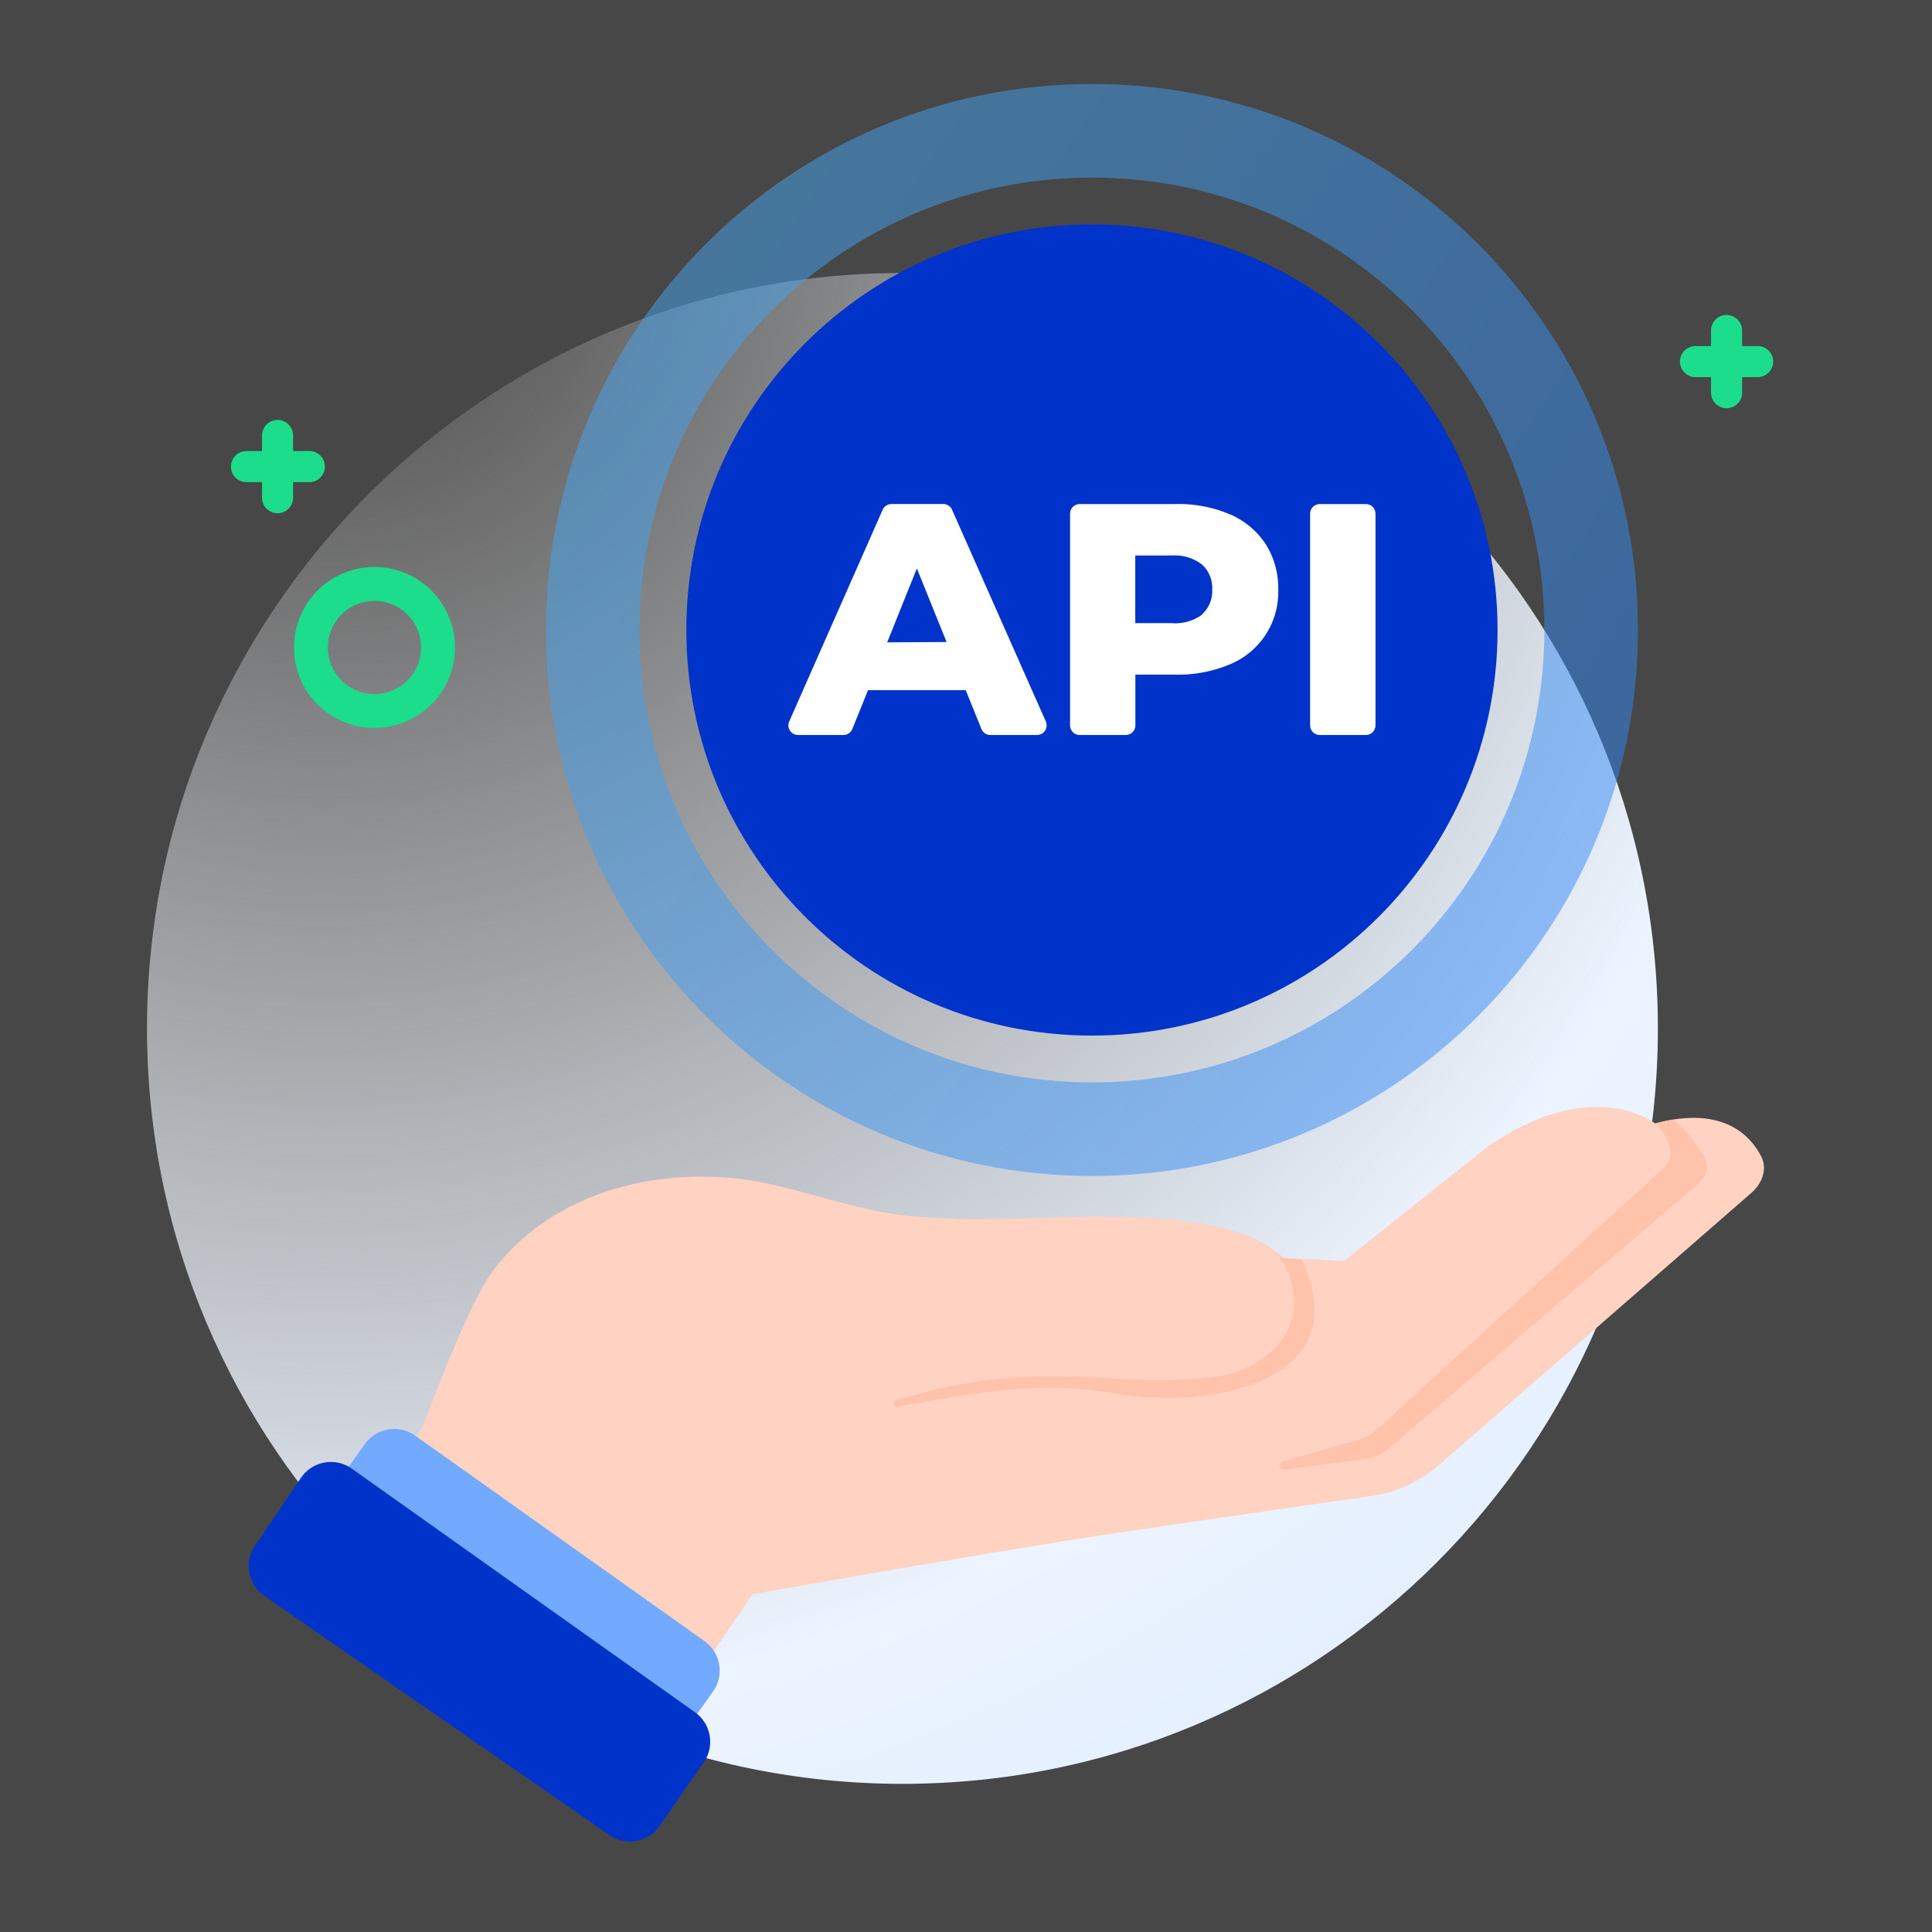 <svg xmlns="http://www.w3.org/2000/svg" width="60" height="60" fill="none"><rect width="100%" height="100%" fill="#333333" stroke="none"/><path fill="#fff" fill-opacity=".1" d="M0 0h60v60H0z"/><path fill="url(#a)" d="M51.487 31.939c0 12.957-10.504 23.46-23.462 23.46-12.957 0-23.46-10.503-23.46-23.46 0-12.958 10.503-23.461 23.46-23.461 12.958 0 23.462 10.503 23.462 23.46Z"/><path fill="url(#b)" fill-opacity=".5" fill-rule="evenodd" d="M50.87 19.565c0 9.365-7.593 16.956-16.957 16.956-9.365 0-16.957-7.591-16.957-16.956 0-9.365 7.592-16.957 16.957-16.957 9.364 0 16.956 7.592 16.956 16.957Zm-2.908 0c0 7.76-6.29 14.05-14.05 14.05-7.759 0-14.05-6.29-14.05-14.05 0-7.76 6.291-14.05 14.05-14.05 7.76 0 14.05 6.29 14.05 14.05Z" clip-rule="evenodd"/><path fill="#0033C9" d="M33.912 32.161c6.956 0 12.596-5.64 12.596-12.596 0-6.957-5.64-12.596-12.596-12.596-6.957 0-12.597 5.64-12.597 12.596 0 6.957 5.64 12.596 12.597 12.596Z"/><path fill="#fff" fill-rule="evenodd" d="M38.207 15.977a2.51 2.51 0 0 1 1.101.923c.264.421.4.911.388 1.409a2.422 2.422 0 0 1-1.495 2.32 4.114 4.114 0 0 1-1.691.322h-1.25v1.575a.3.3 0 0 1-.3.3h-1.428a.3.3 0 0 1-.3-.3v-6.572a.3.3 0 0 1 .3-.3h2.978a4.08 4.08 0 0 1 1.697.323Zm-.88 3.104a.963.963 0 0 0 .319-.772.981.981 0 0 0-.32-.78 1.395 1.395 0 0 0-.941-.277h-1.128v2.1h1.128c.34.028.68-.068.955-.27h-.013ZM29.991 21.433h-3.034l-.487 1.206a.3.3 0 0 1-.279.187h-1.406a.3.3 0 0 1-.275-.421l2.901-6.572a.3.3 0 0 1 .275-.18h1.608a.3.3 0 0 1 .274.18l2.91 6.571a.3.3 0 0 1-.276.422h-1.445a.3.3 0 0 1-.278-.187l-.488-1.206Zm-.594-1.495-.923-2.285-.922 2.296 1.845-.011Z" clip-rule="evenodd"/><path fill="#fff" d="M42.717 15.954a.3.3 0 0 0-.3-.3h-1.43a.3.3 0 0 0-.3.3v6.572a.3.3 0 0 0 .3.3h1.43a.3.3 0 0 0 .3-.3v-6.572Z"/><path fill="#FFD2C2" d="m23.374 49.506-3.218 4.715-.496-.36-.55 1.839-8.923-6.848 2.954-4.572c.755-2.019 1.579-4.005 2.151-4.789 1.135-1.552 3.569-3.207 7.382-2.914.859.066 1.902.35 2.808.597l.565.153c1.43.376 2.077.475 3.77.529.576.018 1.305-.003 2.11-.027 2.797-.082 6.51-.19 7.92 1.244l1.898.083 4.478-3.564c3.272-2.234 5.177-.701 5.177-.701 2.064-.555 2.936.333 3.293 1.017.206.395.031.849-.305 1.141l-9.69 8.44a4.073 4.073 0 0 1-2.086.967c-1.662.238-4.813.69-7.52 1.091-3.444.51-7.84 1.28-10.604 1.764l-1.114.195Z"/><path fill="#FFC3AC" d="M42.2 44.712c.195-.056.375-.156.524-.292l8.933-8.135a.64.64 0 0 0 .196-.645 1.65 1.65 0 0 0-.433-.754c.19-.051.371-.09.542-.117.196.156.402.36.613.624l.319.47a.658.658 0 0 1-.118.869l-9.67 8.27c-.193.166-.43.271-.68.305l-2.54.338c-.162.022-.21-.212-.054-.257l2.368-.676Z"/><path fill="#FFC3AC" fill-rule="evenodd" d="M39.66 38.901c.066.055.129.112.187.172l.563.025c1.792 3.708-2.617 4.757-5.926 4.156-2.116-.385-4.33.019-6.414.399l-.183.033c-.156.029-.203-.155-.052-.202 2.24-.697 4.151-.855 6.722-.675 2.075.146 3.404-.025 3.872-.213 2.255-.902 1.949-2.686 1.23-3.695Z" clip-rule="evenodd"/><path fill="#71AAFF" d="m21.877 50.965-8.983-6.38a1.124 1.124 0 0 0-1.567.266l-1.531 2.157c-.36.506-.24 1.207.265 1.567l8.983 6.379c.506.36 1.208.24 1.568-.266l1.53-2.156c.36-.506.241-1.208-.265-1.567Z"/><path fill="#0033C9" d="M20.486 56.705a1.124 1.124 0 0 1-1.564.283L8.209 49.561a1.124 1.124 0 0 1-.29-1.554l1.427-2.11a1.124 1.124 0 0 1 1.582-.286l10.654 7.564c.502.357.624 1.051.273 1.558l-1.37 1.972Z"/><path fill="#1BDD8C" d="M8.62 15.938a.482.482 0 0 0 .483-.483v-.482h.482a.483.483 0 1 0 0-.965h-.482v-.483a.482.482 0 0 0-.965 0v.483h-.483a.482.482 0 0 0 0 .965h.483v.482c0 .267.216.483.482.483ZM53.62 12.677a.482.482 0 0 0 .483-.483v-.482h.482a.482.482 0 1 0 0-.965h-.482v-.482a.482.482 0 0 0-.965 0v.482h-.483a.482.482 0 0 0 0 .965h.483v.482c0 .267.216.483.482.483Z"/><path fill="#1BDD8C" fill-rule="evenodd" d="M11.63 21.556a1.447 1.447 0 1 0 0-2.895 1.447 1.447 0 0 0 0 2.895Zm0 1.052a2.5 2.5 0 1 0 0-5 2.5 2.5 0 0 0 0 5Z" clip-rule="evenodd"/><defs><radialGradient id="a" cx="0" cy="0" r="1" gradientTransform="rotate(60.894 .049 12.262) scale(79.708)" gradientUnits="userSpaceOnUse"><stop stop-color="#fff" stop-opacity="0"/><stop offset=".586" stop-color="#ECF4FF"/><stop offset="1" stop-color="#CFE3FF"/></radialGradient><linearGradient id="b" x1="25.708" x2="64.313" y1="-13.902" y2="12.094" gradientUnits="userSpaceOnUse"><stop offset=".068" stop-color="#49ACF1"/><stop offset="1" stop-color="#2F84F6"/></linearGradient></defs></svg>